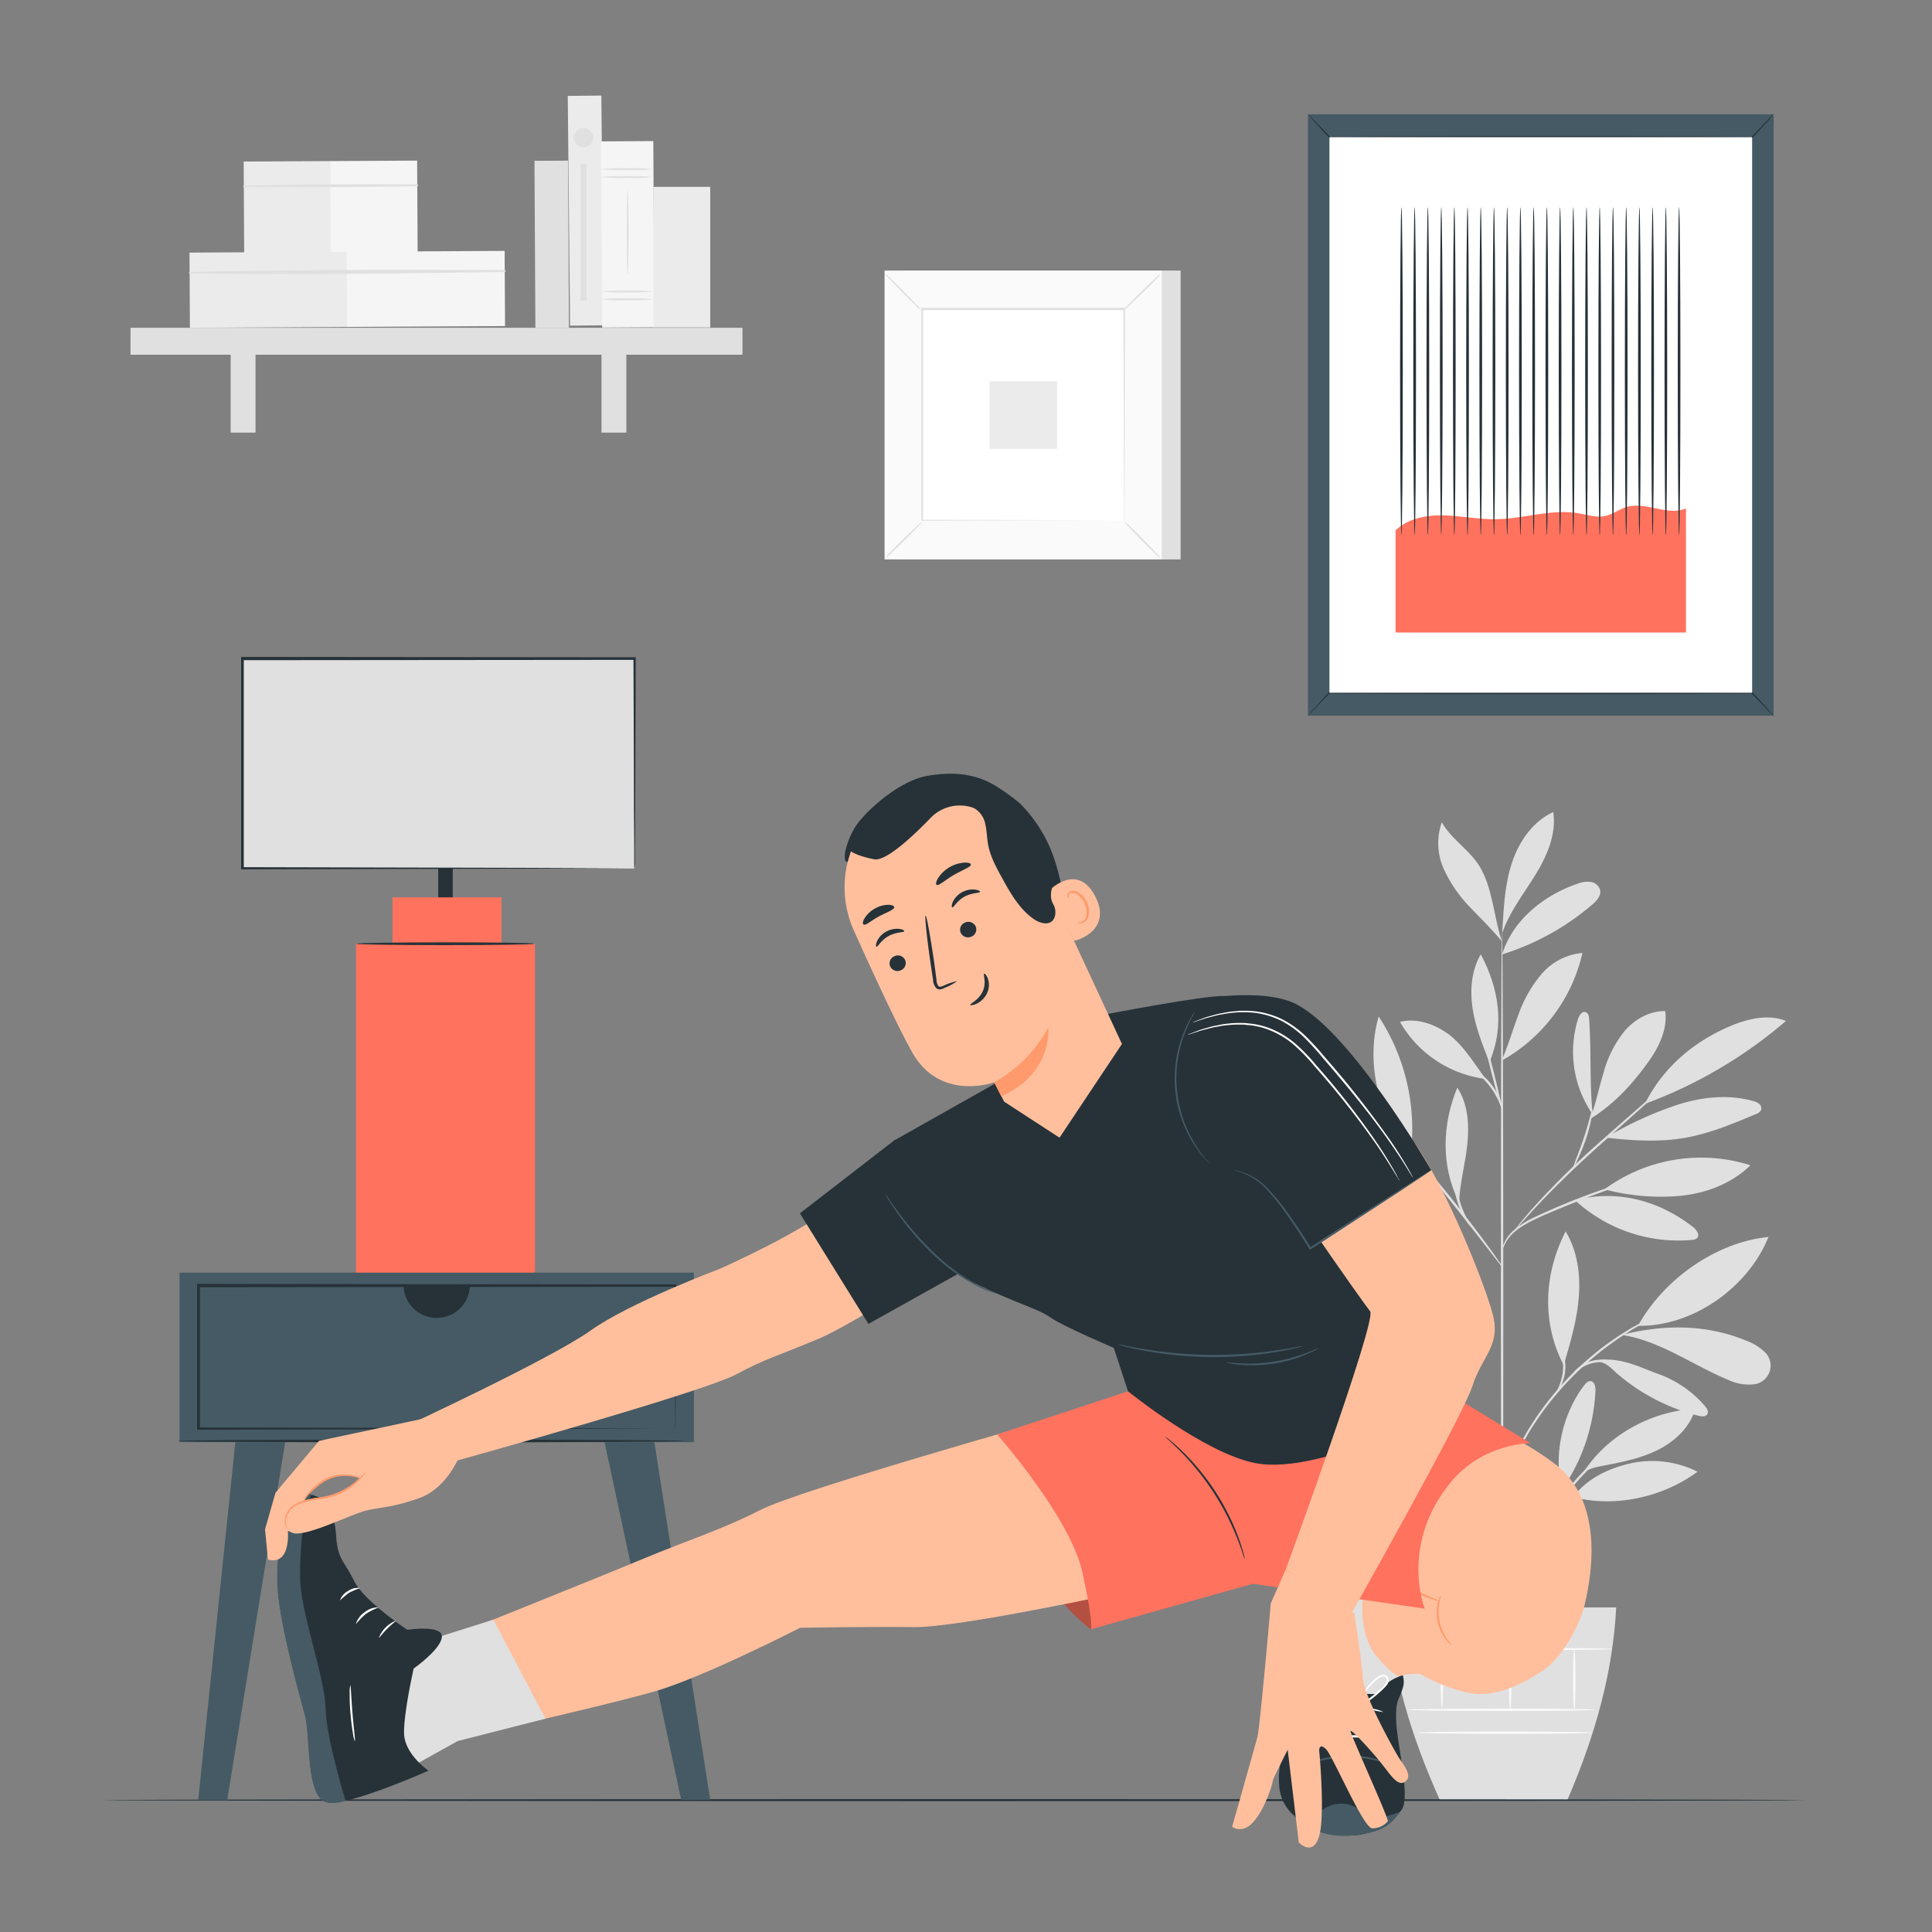 <?xml version="1.0" encoding="UTF-8"?> <svg xmlns="http://www.w3.org/2000/svg" viewBox="0 0 500 500"><rect x="0" y="0" width="500" height="500" fill="#808080" stroke="none"/> <g id="freepik--background-complete--inject-85"> <rect x="138.44" y="41.6" width="8.69" height="43.23" transform="translate(-0.34 0.77) rotate(-0.31)" style="fill:#e0e0e0"></rect> <rect x="63.13" y="41.75" width="22.5" height="23.87" transform="translate(-0.29 0.4) rotate(-0.31)" style="fill:#ebebeb"></rect> <rect x="85.52" y="41.63" width="22.5" height="23.87" transform="translate(-0.29 0.52) rotate(-0.31)" style="fill:#f5f5f5"></rect> <path d="M63.1,48.41c14.95.12,29.94,0,44.89-.21a.24.24,0,0,0,0-.48c-15-.08-29.94,0-44.89.28a.21.21,0,0,0,0,.41Z" style="fill:#e0e0e0"></path> <rect x="49.09" y="65.27" width="40.88" height="19.45" transform="translate(-0.4 0.37) rotate(-0.31)" style="fill:#ebebeb"></rect> <rect x="89.77" y="65.05" width="40.88" height="19.45" transform="translate(-0.4 0.59) rotate(-0.31)" style="fill:#f5f5f5"></rect> <path d="M49.06,70.79c27.16.31,54.41,0,81.56-.4a.24.24,0,0,0,0-.48c-27.16-.14-54.41-.13-81.56.47a.21.21,0,0,0,0,.41Z" style="fill:#e0e0e0"></path> <rect x="33.78" y="84.83" width="158.37" height="6.97" style="fill:#e0e0e0"></rect> <rect x="59.7" y="88.18" width="6.43" height="23.78" style="fill:#e0e0e0"></rect> <rect x="155.67" y="88.18" width="6.43" height="23.78" style="fill:#e0e0e0"></rect> <rect x="146.97" y="25.48" width="8.69" height="59.46" transform="matrix(1, -0.01, 0.01, 1, -0.29, 0.81)" style="fill:#ebebeb"></rect> <rect x="155.7" y="36.56" width="13.5" height="48.18" transform="translate(-0.32 0.87) rotate(-0.31)" style="fill:#f5f5f5"></rect> <path d="M169,45.81a48.11,48.11,0,0,1-6.75.24,48.11,48.11,0,0,1-6.75-.24,49.13,49.13,0,0,1,6.75-.23A49.13,49.13,0,0,1,169,45.81Z" style="fill:#e0e0e0"></path> <path d="M169,43.79a49.13,49.13,0,0,1-6.75.23,49.13,49.13,0,0,1-6.75-.23,48.11,48.11,0,0,1,6.75-.24A48.11,48.11,0,0,1,169,43.79Z" style="fill:#e0e0e0"></path> <path d="M169,77.46a48.11,48.11,0,0,1-6.75.24,48.11,48.11,0,0,1-6.75-.24,49.13,49.13,0,0,1,6.75-.23A49.13,49.13,0,0,1,169,77.46Z" style="fill:#e0e0e0"></path> <path d="M169,75.44a49.13,49.13,0,0,1-6.75.23,49.13,49.13,0,0,1-6.75-.23,48.11,48.11,0,0,1,6.75-.24A48.11,48.11,0,0,1,169,75.44Z" style="fill:#e0e0e0"></path> <path d="M162.45,71c-.13,0-.24-4.86-.24-10.85s.11-10.86.24-10.86.23,4.86.23,10.86S162.57,71,162.45,71Z" style="fill:#e0e0e0"></path> <rect x="169.12" y="48.36" width="14.69" height="36.37" style="fill:#ebebeb"></rect> <path d="M153.52,35.61a2.5,2.5,0,1,1-2.5-2.49A2.5,2.5,0,0,1,153.52,35.61Z" style="fill:#e0e0e0"></path> <rect x="150.25" y="42.48" width="1.54" height="35.37" style="fill:#e0e0e0"></rect> <rect x="233.82" y="70.02" width="71.72" height="74.76" style="fill:#e0e0e0"></rect> <rect x="228.96" y="70.02" width="71.72" height="74.76" style="fill:#fafafa"></rect> <path d="M300.7,144.8H228.94V70H300.7ZM229,144.75h71.67V70H229Z" style="fill:#e0e0e0"></path> <rect x="238.6" y="80.07" width="52.44" height="54.66" style="fill:#fff"></rect> <path d="M238.6,135.09a8.78,8.78,0,0,1-1.29,1.5c-.84.89-2,2.08-3.34,3.38s-2.53,2.46-3.42,3.28a9,9,0,0,1-1.52,1.27,8.24,8.24,0,0,1,1.29-1.5c.84-.89,2-2.09,3.34-3.39s2.54-2.46,3.43-3.28A8.12,8.12,0,0,1,238.6,135.09Z" style="fill:#e0e0e0"></path> <path d="M291,135a7.75,7.75,0,0,1,1.5,1.29c.88.84,2.08,2,3.38,3.33s2.46,2.53,3.28,3.43a8.26,8.26,0,0,1,1.26,1.51,8.69,8.69,0,0,1-1.5-1.28c-.88-.84-2.08-2-3.38-3.34s-2.47-2.54-3.29-3.44A8.06,8.06,0,0,1,291,135Z" style="fill:#e0e0e0"></path> <path d="M290.89,80.21a8.61,8.61,0,0,1,1.3-1.5c.83-.89,2-2.08,3.33-3.38s2.53-2.46,3.43-3.28a8.26,8.26,0,0,1,1.51-1.26,8.52,8.52,0,0,1-1.29,1.5c-.83.88-2,2.08-3.34,3.38S293.3,78.13,292.4,79A7.89,7.89,0,0,1,290.89,80.21Z" style="fill:#e0e0e0"></path> <path d="M238.46,80.35a8.86,8.86,0,0,1-1.51-1.3c-.88-.83-2.08-2-3.38-3.33s-2.45-2.53-3.28-3.43A8.83,8.83,0,0,1,229,70.78a7.88,7.88,0,0,1,1.5,1.28c.88.84,2.08,2,3.39,3.35s2.46,2.53,3.28,3.43A7.88,7.88,0,0,1,238.46,80.35Z" style="fill:#e0e0e0"></path> <path d="M290.89,134.73s0-.1,0-.27,0-.44,0-.76c0-.69,0-1.67,0-2.95,0-2.59,0-6.36-.06-11.14,0-9.58-.06-23.21-.1-39.54l.2.2-52.28,0h0l.23-.23c0,20.06,0,38.83,0,54.66l-.2-.2,37.86.1,10.64.05,2.81,0,.73,0H290l-2.78,0-10.59,0-38,.11h-.2v-.2c0-15.83,0-34.6,0-54.66v-.24h.24l52.28,0h.21v.21c-.05,16.38-.08,30.06-.11,39.67,0,4.76,0,8.51-.05,11.09,0,1.26,0,2.24,0,2.91,0,.32,0,.56,0,.74A.93.93,0,0,1,290.89,134.73Z" style="fill:#e0e0e0"></path> <rect x="256.07" y="98.65" width="17.5" height="17.5" style="fill:#ebebeb"></rect> <path d="M350.22,348.65a41.74,41.74,0,0,0-17.89-6.16c-2.93-.3-6.12-.22-8.47,1.55a1.75,1.75,0,0,0-.87,1.55,1.87,1.87,0,0,0,.83,1.06c7.28,5.55,18.29,6.25,26.4,2" style="fill:#e0e0e0"></path> <path d="M349.76,348.14A87.39,87.39,0,0,1,338.2,338a29.14,29.14,0,0,1-7.24-13.4c-.31-1.53-.41-3.27.57-4.48,9.21,7.19,16.45,16.5,18.23,28.05" style="fill:#e0e0e0"></path> <path d="M350.12,348.58a41.85,41.85,0,0,1,.22-15.18c1.16-4.95,3.85-9.69,8.08-12.52,1.59,3.72.91,8-.21,11.9a57.78,57.78,0,0,1-8,16.87" style="fill:#e0e0e0"></path> <path d="M359.16,364.76c-5.49.67-10.26,3.56-14.35,7.26a27.08,27.08,0,0,0-8.21,14.09c5.37-.33,9.94-4.12,13.25-8.37s5.6-8.92,9.23-12.9" style="fill:#e0e0e0"></path> <path d="M361.12,367.35a35.39,35.39,0,0,1,4.08-33.48c3.13,11.11,2,23.66-4.08,33.48" style="fill:#e0e0e0"></path> <path d="M373.05,381.56a25.59,25.59,0,0,0-24.47,14.08c-.3.61-.57,1.38-.17,1.92A1.84,1.84,0,0,0,350,398c4.82-.31,9.09-3.21,12.62-6.52s6.6-7.12,10.5-10" style="fill:#e0e0e0"></path> <path d="M372.67,380.78a45.47,45.47,0,0,1-.45-25.46c.89-3.27,2.4-6.72,5.43-8.26a1.08,1.08,0,0,1,.83-.15,1.1,1.1,0,0,1,.53.61,15.46,15.46,0,0,1,1.28,7.31,45.24,45.24,0,0,1-1.15,7.39c-.95,4.52-1.46,9.38-3.94,13.27a27.43,27.43,0,0,0-1.58,2.92c-.46,1-.47,1.34-.9,2.13" style="fill:#e0e0e0"></path> <path d="M404.26,385.49c-2.34-8.9.14-19.69,5.75-27,.41-.54,1-1.12,1.64-1.05,1,.09,1.3,1.47,1.25,2.51a48.84,48.84,0,0,1-8.64,25.53" style="fill:#e0e0e0"></path> <path d="M407.11,387.44c10.81,2.81,23.22.07,32.21-6.56a26.1,26.1,0,0,0-17.44-2.14c-5.82,1.34-11.15,3.95-14.77,8.7" style="fill:#e0e0e0"></path> <path d="M409.51,381.51c6.05-9.88,17.67-16.32,29.24-16.91-1.34,4.71-5.2,8.37-9.57,10.58s-9.23,3.17-14,4.1c-1.87.36-4.43.76-5.64,2.23" style="fill:#e0e0e0"></path> <path d="M404.86,352.75c1.64-5.62,3.29-11.29,3.74-17.13s-.38-11.93-3.41-16.94c-5.66,10.95-6.23,23.75-.5,34.65" style="fill:#e0e0e0"></path> <path d="M423.91,343.12c6.61-12,20.11-21.63,33.77-23-5.27,13.12-19.64,23.26-33.77,23" style="fill:#e0e0e0"></path> <path d="M419.75,345.48c9.86,1.5,18.27,7.8,27.49,11.62a12.27,12.27,0,0,0,6.22,1.19,4.86,4.86,0,0,0,3-8.61A13.3,13.3,0,0,0,452,347c-10-4.19-20.82-4.29-31.4-1.75" style="fill:#e0e0e0"></path> <path d="M414,352.4c2.23.64,3,1.79,4.76,3.3a51.42,51.42,0,0,0,20.85,10.71c.8.2,1.84.28,2.24-.44s-.09-1.39-.54-2a28.74,28.74,0,0,0-12.59-8.55c-4.81-1.79-9-4-14.72-3.49" style="fill:#e0e0e0"></path> <path d="M407.59,310.6a39.48,39.48,0,0,0,30.25,10.29,2.13,2.13,0,0,0,1.38-.49c.76-.83-.15-2.11-1-2.8-8.89-6.94-19.67-9.81-30.59-7" style="fill:#e0e0e0"></path> <path d="M415.23,307.8A42.18,42.18,0,0,1,453,301.57c-4.75,4.69-11.35,7.21-18,7.9a56.81,56.81,0,0,1-19.76-1.67" style="fill:#e0e0e0"></path> <path d="M412.19,288.59c-.87-8.87-.3-15.88-.92-24.8,0-.71-.2-1.57-.87-1.83-.93-.36-1.7.78-2,1.73a28.44,28.44,0,0,0,3.78,24.71" style="fill:#e0e0e0"></path> <path d="M411.56,289.57c6-3.72,10.53-8.58,14.7-14.29,2.91-4,5.36-8.73,4.7-13.61-4.08-.08-8,2.17-10.61,5.27a29.43,29.43,0,0,0-5.41,10.88c-1.18,3.9-2,7.92-3.38,11.75" style="fill:#e0e0e0"></path> <path d="M426,285.56a118.6,118.6,0,0,0,36.2-21.34c-4.33-1.74-9.28-.7-13.6,1-9.87,4-17.94,10.71-22.78,20.19" style="fill:#e0e0e0"></path> <path d="M415.62,294.43c6.68.73,13.47,1.21,20.09.1s12.68-3.67,18.77-6.23a2.24,2.24,0,0,0,1.27-1,1.47,1.47,0,0,0-.46-1.61,3.81,3.81,0,0,0-1.6-.75c-6.62-1.85-13.76-1-20.27,1.21a94.56,94.56,0,0,0-17.8,8.25" style="fill:#e0e0e0"></path> <path d="M377.47,310.9c-4.56-9.2-4.26-19.94-.32-29.42,2.77,4.22,3.11,9.6,2.6,14.63s-2,10.2-2.14,15.25" style="fill:#e0e0e0"></path> <path d="M359.26,301.72a41,41,0,0,0-30.49,13c5.68.89,11.53-.58,16.7-3.1s9.75-6.06,14.3-9.58" style="fill:#e0e0e0"></path> <path d="M347,297.62c-5.57-.45-10.93-1.14-16.28.5s-10.22,5.37-12.41,10.52a29.4,29.4,0,0,0,15.26-2.88A87.18,87.18,0,0,0,347,297.62" style="fill:#e0e0e0"></path> <path d="M365.14,297.81c-5-3.28-10.15-6.62-16-8s-12.59-.36-16.65,4c4.72,2.77,10.44,3.1,15.92,3.09s12.18-.07,17.34,1.76" style="fill:#e0e0e0"></path> <path d="M365.17,298.07c-8.56-8.4-11.8-23.51-8.36-35a53.27,53.27,0,0,1,8.36,35" style="fill:#e0e0e0"></path> <path d="M388.72,274.25c1.61-3.75,2.75-7.69,4.2-11.51a33.23,33.23,0,0,1,6-10.62,15.84,15.84,0,0,1,10.61-5.5,42.73,42.73,0,0,1-20.58,27.69" style="fill:#e0e0e0"></path> <path d="M384.46,279.22c-2.67-3.68-5.76-8.68-9.39-11.42s-8.34-4.41-12.76-3.35a29.77,29.77,0,0,0,22.15,14.77" style="fill:#e0e0e0"></path> <path d="M385.31,274.56c-1.75-4.45-3.52-8.95-4.22-13.68s-.28-9.78,2.14-13.91c4.7,8.88,6.21,18.42,2.32,27.69" style="fill:#e0e0e0"></path> <path d="M388.76,247c2.66-8.81,10.73-15.29,19.44-18.27a7.25,7.25,0,0,1,3.4-.51,3,3,0,0,1,2.51,2.1c.32,1.49-.92,2.84-2.08,3.83A66.13,66.13,0,0,1,388.76,247" style="fill:#e0e0e0"></path> <path d="M388.86,239.77c.34-5.68.69-11.44,2.54-16.82s5.4-10.43,10.58-12.79c.88,5.74-1.65,11.44-4.7,16.38s-6.73,9.59-8.56,15.1" style="fill:#e0e0e0"></path> <path d="M388.72,243.68c-2.2-6.42-2.43-14.58-6.27-20.17-2.69-3.91-7-6.57-9.31-10.71a16.32,16.32,0,0,0,.54,12.16,35.32,35.32,0,0,0,7.11,10.18c2.85,3,5.28,5.32,7.93,8.54" style="fill:#e0e0e0"></path> <path d="M388.76,432.71c-.17,0-.32-42.82-.33-95.63s.12-95.64.29-95.64.32,42.81.33,95.64S388.93,432.71,388.76,432.71Z" style="fill:#e0e0e0"></path> <path d="M426.18,304.44a9.52,9.52,0,0,1-1.61.6l-4.43,1.5c-3.74,1.27-8.87,3.11-14.44,5.4S395,316.22,392,318.79a10,10,0,0,0-2.74,3.64c-.43,1-.5,1.62-.56,1.61a1.12,1.12,0,0,1,0-.45,6.92,6.92,0,0,1,.31-1.25,9.72,9.72,0,0,1,2.68-3.88,24.21,24.21,0,0,1,5.94-3.68c2.37-1.11,5-2.27,7.8-3.42,5.59-2.29,10.76-4.07,14.54-5.24,1.88-.59,3.42-1,4.49-1.31A9,9,0,0,1,426.18,304.44Z" style="fill:#e0e0e0"></path> <path d="M438.45,274.31a3.24,3.24,0,0,1-.45.48l-1.38,1.29-5.13,4.66L414.42,296c-6.67,5.93-12.42,11.6-16.42,15.86-2,2.14-3.57,3.9-4.64,5.13l-1.24,1.42a2.69,2.69,0,0,1-.47.47,3.26,3.26,0,0,1,.37-.55c.26-.34.64-.86,1.15-1.49,1-1.28,2.55-3.1,4.51-5.27a216.31,216.31,0,0,1,16.33-16c6.68-5.91,12.77-11.23,17.19-15.06l5.26-4.52,1.45-1.2A2.9,2.9,0,0,1,438.45,274.31Z" style="fill:#e0e0e0"></path> <path d="M407.22,302c-.17-.08,1.22-3.29,2.61-7.36s2.06-7.5,2.24-7.47-.24,3.55-1.65,7.67a49.42,49.42,0,0,1-2.08,5.14A7.65,7.65,0,0,1,407.22,302Z" style="fill:#e0e0e0"></path> <path d="M388.8,327.9a8.93,8.93,0,0,1-1-1.2l-2.63-3.37c-2.21-2.86-5.26-6.8-8.69-11.12s-6.57-8.18-8.85-11l-2.69-3.33a7.66,7.66,0,0,1-.93-1.27,6.94,6.94,0,0,1,1.11,1.11c.69.75,1.66,1.84,2.84,3.21,2.37,2.73,5.58,6.56,9,10.88s6.43,8.31,8.55,11.24c1.06,1.46,1.91,2.65,2.48,3.49A7,7,0,0,1,388.8,327.9Z" style="fill:#e0e0e0"></path> <path d="M380.6,317.36c-.1.11-2.29-2.49-3.44-6.43a18.4,18.4,0,0,1-.78-6.49l.27,0c-.12.5-.21.76-.26.75s-.05-.28,0-.79l.27,0a29.8,29.8,0,0,0,1.1,6.31C378.86,314.57,380.76,317.26,380.6,317.36Z" style="fill:#e0e0e0"></path> <path d="M370,304a10.92,10.92,0,0,0-2.4-1.4,16.14,16.14,0,0,0-6.66-.53,41.16,41.16,0,0,0-6.71,1.09,19.33,19.33,0,0,1-2.76.66,9.69,9.69,0,0,1,2.64-1.08,30.33,30.33,0,0,1,6.78-1.28,14.54,14.54,0,0,1,6.88.74A4.15,4.15,0,0,1,370,304Z" style="fill:#e0e0e0"></path> <path d="M367.49,300.81c0,.09-1.39-.56-3.67-1.34a38.38,38.38,0,0,0-9.18-1.89,37.91,37.91,0,0,0-9.35.48c-2.37.42-3.81.87-3.84.76a3.66,3.66,0,0,1,1-.41,22,22,0,0,1,2.77-.78A32.58,32.58,0,0,1,364,299.06a23.74,23.74,0,0,1,2.62,1.19A3.25,3.25,0,0,1,367.49,300.81Z" style="fill:#e0e0e0"></path> <path d="M388.72,287.15c-.17.05-1.37-4.13-2.68-9.31s-2.25-9.43-2.08-9.47,1.36,4.13,2.68,9.32S388.88,287.11,388.72,287.15Z" style="fill:#e0e0e0"></path> <path d="M388.89,287.15c-.18.06-1-2.72-3-5.57a24.7,24.7,0,0,0-4.38-4.52,4.09,4.09,0,0,1,1.69.87,13.77,13.77,0,0,1,3.19,3.29C388.52,284.19,389,287.14,388.89,287.15Z" style="fill:#e0e0e0"></path> <path d="M388.76,409.88c-.06,0-.19-1-.67-2.85a41,41,0,0,0-2.86-7.41c-3-6.05-8.35-13.71-15.19-21.39-3.39-3.87-6.67-7.53-9.47-11a79.1,79.1,0,0,1-6.77-9.77,47.21,47.21,0,0,1-3.42-7.25c-.31-.89-.54-1.59-.67-2.07a3.6,3.6,0,0,1-.17-.74s.36,1,1.07,2.73a52.38,52.38,0,0,0,3.57,7.11,81.77,81.77,0,0,0,6.84,9.63c2.8,3.46,6.09,7.09,9.49,11,6.86,7.7,12.23,15.46,15.11,21.61a36.81,36.81,0,0,1,2.7,7.54,21.3,21.3,0,0,1,.38,2.15A3.63,3.63,0,0,1,388.76,409.88Z" style="fill:#e0e0e0"></path> <path d="M422.58,371.69a17.23,17.23,0,0,1-1.78,1,38.41,38.41,0,0,0-4.59,3,51.5,51.5,0,0,0-6,5.51c-2.12,2.23-4.3,4.83-6.53,7.62-4.45,5.59-8.62,10.53-11.11,14.48-1.27,2-2.19,3.61-2.79,4.76a14.19,14.19,0,0,1-1,1.79,1.7,1.7,0,0,1,.17-.5c.13-.32.31-.8.59-1.39a45.39,45.39,0,0,1,2.64-4.9c2.42-4,6.55-9,11-14.63,2.23-2.79,4.44-5.39,6.6-7.63a48.62,48.62,0,0,1,6.18-5.46,32.6,32.6,0,0,1,4.75-2.9c.59-.3,1.07-.48,1.38-.61A1.7,1.7,0,0,1,422.58,371.69Z" style="fill:#e0e0e0"></path> <path d="M423.24,384.08a26.49,26.49,0,0,1-3.75.54,49.06,49.06,0,0,0-8.88,1.75,27,27,0,0,0-8,4.17c-1.83,1.42-2.69,2.59-2.78,2.53s.15-.35.56-.87a14,14,0,0,1,1.95-2,24,24,0,0,1,8-4.43,39.54,39.54,0,0,1,9-1.59A20.74,20.74,0,0,1,423.24,384.08Z" style="fill:#e0e0e0"></path> <path d="M401,391.7c-.19-.11,1.5-2.69,2.81-6.15s1.51-6.57,1.73-6.54a5.86,5.86,0,0,1-.06,2,21.77,21.77,0,0,1-1.09,4.74,23.53,23.53,0,0,1-2.17,4.34C401.51,391.14,401,391.75,401,391.7Z" style="fill:#e0e0e0"></path> <path d="M433.53,338.42a3.12,3.12,0,0,1-.6.32l-1.76.8c-.77.33-1.71.75-2.76,1.31s-2.3,1.11-3.58,1.88l-2.05,1.16c-.71.41-1.41.89-2.15,1.36-1.51.91-3,2-4.63,3.19a79.28,79.28,0,0,0-17.82,18.43c-1.09,1.65-2.16,3.2-3,4.74-.45.76-.9,1.47-1.29,2.2l-1.09,2.08c-.73,1.31-1.25,2.56-1.76,3.64s-.9,2-1.21,2.8-.54,1.32-.74,1.79a2.58,2.58,0,0,1-.29.61,2.6,2.6,0,0,1,.18-.65q.24-.72.63-1.83a28.81,28.81,0,0,1,1.12-2.86c.48-1.09,1-2.37,1.68-3.7l1.06-2.11c.38-.73.83-1.46,1.26-2.23.85-1.56,1.92-3.13,3-4.8a84,84,0,0,1,8.19-10.05,83.11,83.11,0,0,1,9.76-8.52c1.63-1.15,3.16-2.26,4.69-3.17.76-.46,1.47-.93,2.19-1.33l2.08-1.14c1.3-.75,2.56-1.29,3.64-1.8s2-.92,2.81-1.22l1.81-.69A2.63,2.63,0,0,1,433.53,338.42Z" style="fill:#e0e0e0"></path> <path d="M406.77,356.35a4.26,4.26,0,0,1,1.47-2.19,9.23,9.23,0,0,1,5.93-2.27,16.06,16.06,0,0,1,6.23,1.22,8.78,8.78,0,0,1,2.36,1.14,14.09,14.09,0,0,1-2.5-.73,18.6,18.6,0,0,0-6.07-1,9.65,9.65,0,0,0-5.67,2A16.74,16.74,0,0,0,406.77,356.35Z" style="fill:#e0e0e0"></path> <path d="M402.77,360.48c-.17-.09,1.33-2.31,1.68-5.48s-.57-5.66-.38-5.72a3.67,3.67,0,0,1,.7,1.6,11.41,11.41,0,0,1-1,8.21A3.82,3.82,0,0,1,402.77,360.48Z" style="fill:#e0e0e0"></path> <path d="M359.19,416c.92,16.37,5.85,33,13.44,49.84h33c7.23-16.66,11.82-33.28,12.64-49.84Z" style="fill:#e0e0e0"></path> <path d="M412.9,442.49c0,.18-10.86.31-24.25.31s-24.25-.13-24.25-.31,10.85-.31,24.25-.31S412.9,442.32,412.9,442.49Z" style="fill:#fafafa"></path> <path d="M412.17,448.42c0,.17-10.18.31-22.74.31s-22.74-.14-22.74-.31,10.18-.31,22.74-.31S412.17,448.25,412.17,448.42Z" style="fill:#fafafa"></path> <path d="M373.16,426.76c.17,0,.31,3.4.31,7.6s-.14,7.59-.31,7.59-.31-3.4-.31-7.59S373,426.76,373.16,426.76Z" style="fill:#fafafa"></path> <path d="M390.83,426.76c.17,0,.31,3.52.31,7.87s-.14,7.86-.31,7.86-.31-3.52-.31-7.86S390.66,426.76,390.83,426.76Z" style="fill:#fafafa"></path> <path d="M407.42,426.63c.17,0,.31,3.59.31,8s-.14,8-.31,8-.31-3.59-.31-8S407.25,426.63,407.42,426.63Z" style="fill:#fafafa"></path> <path d="M417.2,426.76c0,.17-12.73.31-28.44.31s-28.45-.14-28.45-.31,12.73-.31,28.45-.31S417.2,426.59,417.2,426.76Z" style="fill:#fafafa"></path> </g> <g id="freepik--Floor--inject-85"> <path d="M26.56,465.87c0-.15,98.66-.26,220.34-.26s220.37.11,220.37.26-98.64.26-220.37.26S26.56,466,26.56,465.87Z" style="fill:#263238"></path> </g> <g id="freepik--Table--inject-85"> <rect x="113.41" y="198.54" width="3.76" height="36.13" style="fill:#263238"></rect> <rect x="92.14" y="244.24" width="46.3" height="85.75" style="fill:#FF725E"></rect> <rect x="101.58" y="232.24" width="28.19" height="12" style="fill:#FF725E"></rect> <rect x="62.66" y="170.51" width="101.49" height="54.27" style="fill:#e0e0e0"></rect> <path d="M164.15,224.77s0-.34,0-1,0-1.61,0-2.84c0-2.51,0-6.17-.07-10.86,0-9.39-.08-22.92-.14-39.57l.27.27-101.48.09h0l.36-.36c0,19.16,0,37.52,0,54.26l-.34-.34,72.9.17,21,.09,5.62,0,1.45,0,.51,0a2.23,2.23,0,0,1-.47,0l-1.42,0-5.54.05-20.94.09-73.12.16h-.34v-.34c0-16.74,0-35.1,0-54.26v-.37h.37l101.48.09h.28v.28c-.06,16.72-.11,30.3-.14,39.74,0,4.66-.05,8.3-.07,10.8q0,1.8,0,2.79C164.17,224.47,164.15,224.77,164.15,224.77Z" style="fill:#263238"></path> <path d="M138.23,244.24c0,.2-10.28.36-22.94.36s-23-.16-23-.36,10.27-.36,23-.36S138.23,244,138.23,244.24Z" style="fill:#263238"></path> <rect x="46.47" y="329.36" width="133.11" height="43.86" style="fill:#455a64"></rect> <path d="M174.74,369.8s0-.23,0-.65,0-1.08,0-1.89c0-1.68,0-4.13-.05-7.28,0-6.35-.08-15.58-.13-27.2l.23.23-123.42.13h0l.36-.36c0,12.8,0,25.25,0,37l-.35-.35,88.16.16,25.87.1,7,.05,1.81,0,.63,0s-.19,0-.58,0l-1.77,0-6.89,0-25.78.1-88.41.17H51v-.36c0-11.77,0-24.22,0-37v-.37h.37l123.42.14H175v.23c-.05,11.68-.1,21-.13,27.33,0,3.14,0,5.56-.05,7.23,0,.8,0,1.41,0,1.85S174.74,369.8,174.74,369.8Z" style="fill:#263238"></path> <polygon points="51.3 465.82 60.91 373.22 73.81 373.22 58.8 465.87 51.3 465.82" style="fill:#455a64"></polygon> <polygon points="183.8 465.8 169.35 373.22 156.46 373.22 176.3 465.84 183.8 465.8" style="fill:#455a64"></polygon> <path d="M104.44,332.78a8.59,8.59,0,0,0,17.17,0Z" style="fill:#263238"></path> <path d="M177.08,372.92c0,.2-29.35.36-65.55.36S46,373.12,46,372.92s29.35-.36,65.56-.36S177.08,372.72,177.08,372.92Z" style="fill:#263238"></path> </g> <g id="freepik--Picture--inject-85"> <rect x="338.5" y="29.58" width="120.51" height="155.64" style="fill:#455a64"></rect> <path d="M459,29.58a2.33,2.33,0,0,1-.33.41l-1,1.17-4.07,4.46-.05.05h-.07c-10.48.11-31.06.18-54.69.18s-44.23-.07-54.7-.18H344l-.05-.05-4.07-4.46-1-1.17a2.33,2.33,0,0,1-.33-.41,2.69,2.69,0,0,1,.39.35c.29.28.65.65,1.1,1.11l4.19,4.35-.12,0c10.47-.11,31.06-.18,54.7-.18s44.21.07,54.69.18l-.13,0L457.51,31l1.1-1.11C458.86,29.69,459,29.57,459,29.58Z" style="fill:#263238"></path> <path d="M338.5,185.22a2.56,2.56,0,0,1,.33-.42l1-1.17,4.07-4.46.05,0h.08c10.47-.11,31.06-.18,54.69-.18s44.22.07,54.7.18h.07l.05,0,4.07,4.46,1,1.17a2.56,2.56,0,0,1,.33.42s-.15-.11-.4-.36l-1.1-1.11-4.19-4.35.13.06c-10.48.1-31.06.18-54.7.18s-44.22-.08-54.69-.18l.12-.06q-2.69,2.81-4.19,4.35c-.45.46-.81.83-1.1,1.11A2.51,2.51,0,0,1,338.5,185.22Z" style="fill:#263238"></path> <rect x="344.06" y="35.5" width="109.39" height="143.78" style="fill:#fff"></rect> <path d="M361.17,137.24c3.26-3.1,8.06-4,12.55-3.87s8.95,1.07,13.44,1c7.19-.09,14.35-2.75,21.43-1.52,2.26.39,4.56,1.18,6.8.7,2-.42,3.62-1.76,5.55-2.34,5-1.48,10.6,2.42,15.39.38v32.1H361.17Z" style="fill:#FF725E"></path> <path d="M362.69,138.53c-.2,0-.35-19-.35-42.46s.15-42.46.35-42.46.35,19,.35,42.46S362.88,138.53,362.69,138.53Z" style="fill:#263238"></path> <path d="M366.11,138.53c-.19,0-.35-19-.35-42.46s.16-42.46.35-42.46.35,19,.35,42.46S366.3,138.53,366.11,138.53Z" style="fill:#263238"></path> <path d="M369.53,138.53c-.19,0-.35-19-.35-42.46s.16-42.46.35-42.46.35,19,.35,42.46S369.72,138.53,369.53,138.53Z" style="fill:#263238"></path> <path d="M373,138.53c-.19,0-.35-19-.35-42.46s.16-42.46.35-42.46.35,19,.35,42.46S373.15,138.53,373,138.53Z" style="fill:#263238"></path> <path d="M376.38,138.53c-.2,0-.35-19-.35-42.46s.15-42.46.35-42.46.34,19,.34,42.46S376.57,138.53,376.38,138.53Z" style="fill:#263238"></path> <path d="M379.8,138.53c-.2,0-.35-19-.35-42.46s.15-42.46.35-42.46.35,19,.35,42.46S380,138.53,379.8,138.53Z" style="fill:#263238"></path> <path d="M383.22,138.53c-.19,0-.35-19-.35-42.46s.16-42.46.35-42.46.35,19,.35,42.46S383.41,138.53,383.22,138.53Z" style="fill:#263238"></path> <path d="M386.64,138.53c-.19,0-.35-19-.35-42.46s.16-42.46.35-42.46.35,19,.35,42.46S386.83,138.53,386.64,138.53Z" style="fill:#263238"></path> <path d="M390.06,138.53c-.19,0-.35-19-.35-42.46s.16-42.46.35-42.46.35,19,.35,42.46S390.26,138.53,390.06,138.53Z" style="fill:#263238"></path> <path d="M393.48,138.53c-.19,0-.35-19-.35-42.46s.16-42.46.35-42.46.35,19,.35,42.46S393.68,138.53,393.48,138.53Z" style="fill:#263238"></path> <path d="M396.91,138.53c-.2,0-.35-19-.35-42.46s.15-42.46.35-42.46.35,19,.35,42.46S397.1,138.53,396.91,138.53Z" style="fill:#263238"></path> <path d="M400.33,138.53c-.2,0-.35-19-.35-42.46s.15-42.46.35-42.46.35,19,.35,42.46S400.52,138.53,400.33,138.53Z" style="fill:#263238"></path> <path d="M403.75,138.53c-.19,0-.35-19-.35-42.46s.16-42.46.35-42.46.35,19,.35,42.46S403.94,138.53,403.75,138.53Z" style="fill:#263238"></path> <path d="M407.17,138.53c-.19,0-.35-19-.35-42.46s.16-42.46.35-42.46.35,19,.35,42.46S407.36,138.53,407.17,138.53Z" style="fill:#263238"></path> <path d="M410.59,138.53c-.19,0-.35-19-.35-42.46s.16-42.46.35-42.46.35,19,.35,42.46S410.79,138.53,410.59,138.53Z" style="fill:#263238"></path> <path d="M414,138.53c-.19,0-.34-19-.34-42.46s.15-42.46.34-42.46.35,19,.35,42.46S414.21,138.53,414,138.53Z" style="fill:#263238"></path> <path d="M417.44,138.53c-.2,0-.35-19-.35-42.46s.15-42.46.35-42.46.35,19,.35,42.46S417.63,138.53,417.44,138.53Z" style="fill:#263238"></path> <path d="M420.86,138.53c-.19,0-.35-19-.35-42.46s.16-42.46.35-42.46.35,19,.35,42.46S421.05,138.53,420.86,138.53Z" style="fill:#263238"></path> <path d="M424.28,138.53c-.19,0-.35-19-.35-42.46s.16-42.46.35-42.46.35,19,.35,42.46S424.47,138.53,424.28,138.53Z" style="fill:#263238"></path> <path d="M427.7,138.53c-.19,0-.35-19-.35-42.46s.16-42.46.35-42.46.35,19,.35,42.46S427.89,138.53,427.7,138.53Z" style="fill:#263238"></path> <path d="M431.12,138.53c-.19,0-.34-19-.34-42.46s.15-42.46.34-42.46.35,19,.35,42.46S431.32,138.53,431.12,138.53Z" style="fill:#263238"></path> <path d="M434.55,138.53c-.2,0-.35-19-.35-42.46s.15-42.46.35-42.46.34,19,.34,42.46S434.74,138.53,434.55,138.53Z" style="fill:#263238"></path> </g> <g id="freepik--Character--inject-85"> <path d="M239.18,298.1s-14.09,5.58-22.33,13-30.56,17.27-30.56,17.27-23.39,8.77-33.49,16-48.37,25-48.37,25l14,8.58s64-17.76,72.38-22.4c6.66-3.68,10.92-4.81,21-9.06s36.65-22,36.65-22l10.9-5.31Z" style="fill:#ffbf9d"></path> <path d="M360.83,430.14s3.35,2.95,2.24,6.61-1.93,2.94-1.73,8.73,3.74,19.64,1.42,22.86c-3.73,5.2-10.27,7.58-17.24,6.39-5-.86-13.74-4.15-14.45-12.38s3.14-11.89,3.65-18.69-1.58-9.82.25-16.22c1.35-4.73,6-8.31,8.33-9.86a2.13,2.13,0,0,1,2.54.13Z" style="fill:#263238"></path> <path d="M378,367.61s9.92.5,24.08,11,9.19,31.67,7.93,37.12c-.76,3.33-5,13-11.21,16.95s-12.79,6.94-19.59,5.24a46.59,46.59,0,0,1-11.7-4.68c-4.56-.3-8.26,1.15-10.93,4.67l-1.62-.06a11.6,11.6,0,0,1-11.14-12.27l.38-6.34c6.39-6.28,4.24-4.89,14.57-10.76l-7.12-3.79Z" style="fill:#ffbf9d"></path> <path d="M352.63,413.81s-1,9.43,3.7,14.95,6,5,6,5a14.11,14.11,0,0,0-5.77,4.13c-2,2.72-.48.5-.48.5s-9.08.53-11.48-4.18-.42-15-.42-15S348.41,415.08,352.63,413.81Z" style="fill:#e0e0e0"></path> <path d="M358,470.22a6.42,6.42,0,0,1-4-.4,25.51,25.51,0,0,1-2.6-1.79,8.07,8.07,0,0,0-9.09.33c-1.14.87-2.12,2.1-3.53,2.39-1.79.38-3.56-.7-5-1.89h0a18.41,18.41,0,0,0,9.09,5.65c3.53.95,6.88.65,10.48,0a14.75,14.75,0,0,0,5.23-1.78,12.78,12.78,0,0,0,3.73-3.85A23.68,23.68,0,0,1,358,470.22Z" style="fill:#455a64"></path> <path d="M359.84,456.61c0,.09-1.26-.38-3.3-.88a31.55,31.55,0,0,0-16.18.35c-2,.58-3.22,1.1-3.25,1a3.13,3.13,0,0,1,.8-.45,21.21,21.21,0,0,1,2.34-.92,28,28,0,0,1,16.39-.35,18.76,18.76,0,0,1,2.37.82A3.23,3.23,0,0,1,359.84,456.61Z" style="fill:#455a64"></path> <path d="M356.33,449.45a52.77,52.77,0,0,1-7.34.15,52.5,52.5,0,0,1-7.33-.37,52.77,52.77,0,0,1,7.34-.15A50.73,50.73,0,0,1,356.33,449.45Z" style="fill:#fff"></path> <path d="M355.82,445.81c0,.16-2.84-.24-6.34-.13s-6.28.66-6.32.5a18.87,18.87,0,0,1,6.31-1A18.49,18.49,0,0,1,355.82,445.81Z" style="fill:#fff"></path> <path d="M357.94,443.05c0,.16-3.35-.78-7.55-1.05s-7.6.18-7.62,0a7.59,7.59,0,0,1,2.22-.43,31,31,0,0,1,5.44-.11,30.71,30.71,0,0,1,5.38.85A8.11,8.11,0,0,1,357.94,443.05Z" style="fill:#fff"></path> <path d="M351.82,441.11a1.35,1.35,0,0,1,.07-.43,9.87,9.87,0,0,1,.39-1.2,12.55,12.55,0,0,1,2.45-3.9c.33-.35.7-.72,1.1-1.07a5.08,5.08,0,0,1,1.44-.92,2,2,0,0,1,1-.14,1.31,1.31,0,0,1,.89.58,1.88,1.88,0,0,1-.21,2,11.27,11.27,0,0,1-1.38,1.46c-.5.46-1,.92-1.55,1.37a33.88,33.88,0,0,1-3.5,2.55l-.85.53-.15.09-.15-.11-6.19-5a3.51,3.51,0,0,1-1.2-1.46,1.16,1.16,0,0,1,.11-1,1.19,1.19,0,0,1,.84-.5,2.07,2.07,0,0,1,1.58.57,13,13,0,0,1,1.06,1,12.19,12.19,0,0,1,2.33,3.69,10.1,10.1,0,0,1,.37,1.13c.07.26.09.4.07.4s-.19-.53-.62-1.45a12.9,12.9,0,0,0-2.41-3.52,12.22,12.22,0,0,0-1.05-1,1.68,1.68,0,0,0-1.27-.46.68.68,0,0,0-.58.94,3,3,0,0,0,1.06,1.24l6.23,5-.3,0,.84-.52a31.32,31.32,0,0,0,6.32-5.21,1.42,1.42,0,0,0,.21-1.5,1,1,0,0,0-1.31-.28,4.67,4.67,0,0,0-1.32.83c-.4.33-.76.68-1.1,1a13.56,13.56,0,0,0-2.52,3.72C352,440.54,351.87,441.12,351.82,441.11Z" style="fill:#fff"></path> <path d="M372.41,414.35a8.26,8.26,0,0,1-2.12-.6,26.77,26.77,0,0,1-4.85-2.22,12,12,0,0,1-2.41-1.74A22,22,0,0,1,361.4,408a7.75,7.75,0,0,1-1.28-1.81,13,13,0,0,1,1.56,1.56c.46.49,1,1.07,1.67,1.67a12.78,12.78,0,0,0,2.35,1.64,39.51,39.51,0,0,0,4.72,2.33A9.76,9.76,0,0,1,372.41,414.35Z" style="fill:#ff9a6c"></path> <path d="M375.62,425.65a4.89,4.89,0,0,1-1.49-1.43,11.22,11.22,0,0,1-2-9.48,4.71,4.71,0,0,1,.79-1.9c.08,0-.21.76-.43,2a12.53,12.53,0,0,0,1.93,9.2C375.12,425,375.68,425.58,375.62,425.65Z" style="fill:#ff9a6c"></path> <path d="M282.3,421.66S268.89,412,265,396s0-15.29,0-15.29C265.26,380.71,288.46,395.52,282.3,421.66Z" style="fill:#FF725E"></path> <path d="M282.3,421.66S268.89,412,265,396s0-15.29,0-15.29C265.26,380.71,288.46,395.52,282.3,421.66Z" style="opacity:0.3"></path> <path d="M106.9,427.49s46.9-18.78,59.13-23.9,20.75-7.68,30.7-12.79,74-23.19,74-23.19l16.45,21.2,2,23.52s-41.23,8.91-52.6,8.76-29.52.18-29.52.18-25.48,13.07-38,16.57c-15.59,4.38-53.15,12.7-53.15,12.7Z" style="fill:#ffbf9d"></path> <path d="M293.78,359.47l-35.72,11.76s18.92,21.4,22.05,35.65,2.19,14.78,2.19,14.78l41.95-11.78,44.46,6.44s-6.64-16.65,6.91-32.91c8.25-9.9,20.42-9.93,20.42-9.93l-33.37-20.39Z" style="fill:#FF725E"></path> <path d="M98,428.54l29.67-9.37,13.47,25.62-22.71,5.8L106.9,457s-8.9-3.17-9-4.39S98,428.54,98,428.54Z" style="fill:#e0e0e0"></path> <path d="M301.54,371.79a10,10,0,0,1,1.21.91c.77.6,1.83,1.54,3.08,2.74a58.15,58.15,0,0,1,4.18,4.48,64.53,64.53,0,0,1,4.47,6,66.65,66.65,0,0,1,3.7,6.53,59.32,59.32,0,0,1,2.39,5.63c.59,1.64,1,3,1.26,3.93a9.23,9.23,0,0,1,.34,1.47,7.3,7.3,0,0,1-.54-1.41c-.3-.93-.77-2.25-1.41-3.86s-1.46-3.5-2.47-5.55a71.87,71.87,0,0,0-3.71-6.46,70.3,70.3,0,0,0-4.4-6c-1.46-1.76-2.84-3.29-4.07-4.51s-2.23-2.21-2.95-2.86A7.8,7.8,0,0,1,301.54,371.79Z" style="fill:#263238"></path> <path d="M73.9,391.42s-3,11.93-1.76,22.06,5.39,25,6.85,30.46.15,21.6,5.81,22.52,26.1-8.22,26.1-8.22-6.34-4.28-6.34-9.87,2.5-16.56,2.5-16.56,7.13-5,7.29-8.21-8.91-1.8-8.91-1.8-11.25-7.42-13.83-12.71-4.22-5.43-4.63-11.7-2.81-9.18-2.81-9.18-5.25-2.68-7-1.14A17.05,17.05,0,0,0,73.9,391.42Z" style="fill:#263238"></path> <path d="M77.24,387a12.51,12.51,0,0,0-3.42,4.41s-3,11.94-1.77,22.07,5.4,25,6.86,30.46.14,21.6,5.81,22.52a9.48,9.48,0,0,0,4.72-.43s-5-16.1-5.18-24-6.32-24.39-6.59-33.27a109.35,109.35,0,0,1,1.5-19l1.46-3C79.32,386.57,78.41,386.16,77.24,387Z" style="fill:#455a64"></path> <path d="M93.23,411a20.36,20.36,0,0,0-2.87,1.19,24.05,24.05,0,0,0-2.38,2,4.26,4.26,0,0,1,2.11-2.44A4.17,4.17,0,0,1,93.23,411Z" style="fill:#fff"></path> <path d="M98,416a18.57,18.57,0,0,0-3.31,1.67,19.4,19.4,0,0,0-2.59,2.67,5.38,5.38,0,0,1,2.28-3.09A5.31,5.31,0,0,1,98,416Z" style="fill:#fff"></path> <path d="M102.44,419.43c.07.13-1.08.92-2.27,2.12s-2,2.35-2.12,2.28a8,8,0,0,1,4.39-4.4Z" style="fill:#fff"></path> <path d="M91.84,450.63a8,8,0,0,1-.5-2.08c-.23-1.3-.47-3.11-.64-5.12s-.21-3.84-.2-5.16a8.22,8.22,0,0,1,.16-2.14c.15,0,.23,3.26.56,7.25S92,450.6,91.84,450.63Z" style="fill:#fff"></path> <path d="M333.21,269.62s-9.48-11.39-16.19-11.85c-4.84-.33-32.23,5-32.23,5l-27.87,18L231.4,295.16l3.16,23.12s9.79,10.09,18.49,14.23c10.51,5,15.81,6.28,18.73,8.41s16.47,7.92,16.47,7.92l3.69,11.24s19.64,15.88,32.73,18.53c18.09,3.66,53.19-16.23,53.19-16.23l-10.14-25.5Z" style="fill:#263238"></path> <polygon points="207.01 314.01 224.75 342.62 252.16 327.31 246.36 290.88 231.4 295.15 207.01 314.01" style="fill:#263238"></polygon> <path d="M337.17,348.42a1.79,1.79,0,0,1-.47.15l-1.36.33c-1.18.3-2.92.64-5.07,1a98.92,98.92,0,0,1-17,1.31,100.8,100.8,0,0,1-17-1.62c-2.14-.4-3.87-.78-5.05-1.09l-1.35-.36a2.62,2.62,0,0,1-.47-.16,1.63,1.63,0,0,1,.49,0l1.38.27c1.19.25,2.92.57,5.07.93a110.28,110.28,0,0,0,33.83.31c2.15-.31,3.89-.6,5.08-.83l1.38-.24A1.65,1.65,0,0,1,337.17,348.42Z" style="fill:#455a64"></path> <path d="M341.23,348.91a3.62,3.62,0,0,1-.82.51,24,24,0,0,1-2.4,1.13,35.79,35.79,0,0,1-8.41,2.36,36.54,36.54,0,0,1-8.73.29,23.4,23.4,0,0,1-2.62-.36,3.21,3.21,0,0,1-.94-.24c0-.08,1.38.12,3.59.23a41.93,41.93,0,0,0,17-2.62C340,349.44,341.19,348.83,341.23,348.91Z" style="fill:#455a64"></path> <path d="M258.06,334.8a9.38,9.38,0,0,1-1.5-.42c-.48-.14-1.05-.37-1.71-.64l-1-.44-1.15-.57a47.32,47.32,0,0,1-11.3-8.17A71.9,71.9,0,0,1,232.26,314c-1-1.47-1.82-2.68-2.33-3.54a8.55,8.55,0,0,1-.76-1.35,8.56,8.56,0,0,1,.93,1.24c.56.83,1.39,2,2.45,3.43a82.43,82.43,0,0,0,9.16,10.43,51.27,51.27,0,0,0,11.11,8.21l1.12.6,1,.47c.64.3,1.19.55,1.66.72A8.37,8.37,0,0,1,258.06,334.8Z" style="fill:#455a64"></path> <path d="M276.85,241.66a106.54,106.54,0,0,0-3.55-17.93,37,37,0,0,0-9.16-15.63c-.67-.64-5.67-4.68-6.46-4.19-.57.34,3.32,4.49,3.27,5.15-.49,6.29,1.59,12.56,4.78,18a82.45,82.45,0,0,0,11.12,14.6" style="fill:#263238"></path> <path d="M290.36,270.18l-23.1-49.74c-6.21-14-19.52-22-33.32-15.44l-1.24.69A27.33,27.33,0,0,0,221,240.87c5.44,12.09,11.62,25.38,15.12,31.55,7.24,12.77,21.2,7.68,21.2,7.68s.62,1.14,2.54,5l14.34,9.33h0Z" style="fill:#ffbf9d"></path> <path d="M257.28,280.1a35.46,35.46,0,0,0,14-14.18s1.3,11.89-12.17,17.8Z" style="fill:#ff9a6c"></path> <path d="M230.42,250.19a2.1,2.1,0,0,0,2.79.88,2,2,0,0,0,1-2.7,2.1,2.1,0,0,0-2.79-.88A2,2,0,0,0,230.42,250.19Z" style="fill:#263238"></path> <path d="M226.82,245c.36.12,1.18-1.68,3.16-2.76s4-.9,4.05-1.26c.05-.16-.42-.47-1.31-.58a5.81,5.81,0,0,0-3.4.71,5.54,5.54,0,0,0-2.35,2.5C226.62,244.45,226.65,245,226.82,245Z" style="fill:#263238"></path> <path d="M248.67,241.49a2.1,2.1,0,0,0,2.79.88,2,2,0,0,0,1-2.7,2.1,2.1,0,0,0-2.79-.88A2,2,0,0,0,248.67,241.49Z" style="fill:#263238"></path> <path d="M246.44,234.83c.36.11,1.18-1.69,3.16-2.77s4-.89,4.05-1.25c0-.17-.42-.47-1.31-.58a5.7,5.7,0,0,0-3.4.7,5.57,5.57,0,0,0-2.36,2.5C246.24,234.23,246.27,234.78,246.44,234.83Z" style="fill:#263238"></path> <path d="M247.72,253.91a15.57,15.57,0,0,0-3.53,1.19c-.53.23-1.06.39-1.34.1a3,3,0,0,1-.49-1.69c-.2-1.48-.4-3-.62-4.66-1-6.61-1.92-11.93-2.19-11.89s.28,5.43,1.23,12c.24,1.62.47,3.17.7,4.65a3.3,3.3,0,0,0,.83,2.13,1.44,1.44,0,0,0,1.23.28,3.46,3.46,0,0,0,.92-.36A14.19,14.19,0,0,0,247.72,253.91Z" style="fill:#263238"></path> <path d="M242.39,229c.55.36,2.17-1.23,4.48-2.57s4.45-2.05,4.4-2.7c0-.3-.68-.54-1.72-.49a8.94,8.94,0,0,0-6.77,4C242.24,228.15,242.14,228.82,242.39,229Z" style="fill:#263238"></path> <path d="M223.53,239.29c.65.23,2-1.11,4-2.16s3.76-1.62,3.89-2.29c.05-.32-.45-.63-1.4-.68a7.17,7.17,0,0,0-3.64,1,7,7,0,0,0-2.69,2.6C223.21,238.58,223.23,239.16,223.53,239.29Z" style="fill:#263238"></path> <path d="M271.46,230.54c.17-.22,7.39-7.48,12,1.46s-5.36,11.68-5.51,11.43S271.46,230.54,271.46,230.54Z" style="fill:#ffbf9d"></path> <path d="M278.92,238.65c0-.05.21,0,.53,0a1.77,1.77,0,0,0,1.18-.58c.77-.82.8-2.73,0-4.36a5.64,5.64,0,0,0-1.58-2,2,2,0,0,0-1.78-.6.89.89,0,0,0-.7.9c0,.31.16.46.12.5s-.27-.06-.39-.46a1.1,1.1,0,0,1,.07-.74,1.27,1.27,0,0,1,.74-.67,2.46,2.46,0,0,1,2.34.56,6,6,0,0,1,1.81,2.21c.86,1.84.8,4-.3,5a1.91,1.91,0,0,1-1.55.49C279,238.86,278.89,238.68,278.92,238.65Z" style="fill:#ff9a6c"></path> <path d="M219.34,223.09c-1.86-.08.16-7,2.92-10.37,4.18-5.15,11.67-10.77,17.35-11.85,6.85-1.29,13.32-.79,19.05,3.16a39.57,39.57,0,0,1,13,16.06,12.09,12.09,0,0,1,1.47,6.12c-.26,2.62-2.05,5.07-.57,7.76a4.2,4.2,0,0,1,.43,3.21c-.77,2.57-3.6,1.93-5.35.74-3.73-2.53-6.05-6.62-8.23-10.57-1.55-2.8-3.13-5.67-3.7-8.83-.31-1.71-.31-3.48-.71-5.18a6,6,0,0,0-2.88-4.17,6.45,6.45,0,0,0-1.09-.37,10.47,10.47,0,0,0-10.18,2.87c-4.17,4.32-11.47,11.3-14.59,10.71-4.48-.85-6.06-2.07-6.06-2.07Z" style="fill:#263238"></path> <path d="M254.68,252c-.32.14.7,2.21-.35,4.55s-3.36,3.2-3.24,3.5c0,.14.69.15,1.64-.28a5.77,5.77,0,0,0,2.75-2.8,5,5,0,0,0,.16-3.75C255.3,252.32,254.81,251.92,254.68,252Z" style="fill:#263238"></path> <path d="M328.86,415c0,.46-2.8,32.07-3.44,34.51s-6.55,23.26-6.55,23.26,2.71,2.14,5.75-1.53,4.79-9.94,4.79-10.4,3.84-8,3.84-8l2.88,24s3.67,3.83,5.27-1.68,0-22.19,0-22.19,0-2,1.76-.3,9.75,20.65,12,20.5a5.16,5.16,0,0,0,4-1.83c.32-.62-9.52-22.19-9.64-23.26S356,454.33,358,457c2.22,2.8,4,5.68,5.93,3.85,1.59-1.52-1-4.54-1.93-6-.77-1.2-8.95-15.61-9.27-20.51s-2.24-16.83-2.24-16.83l-17.78-11.27Z" style="fill:#ffbf9d"></path> <path d="M317.49,299s11.11.51,11.11,2.06,24.17,36.12,26,38.32-21.85,66.8-21.85,66.8l16.76,11.85c.78-1.55,29-51.34,31.56-59.35s7.49-10.33,5.17-18.86-13.7-37-22.48-47-20.94-36.22-41.09-34.93-19.89,15-17,27.17S317.49,299,317.49,299Z" style="fill:#ffbf9d"></path> <path d="M310.83,301.6l15.09,2.58L340,322.23l30.4-19.39s-22-38.13-36.43-43.62c-10.14-3.85-27.7.11-27.7.11-.28,2.11-8.63,27.93-8.63,27.93l12.91,12.94" style="fill:#263238"></path> <path d="M313,301.08s-.13-.08-.33-.28-.51-.49-.86-.9a27.94,27.94,0,0,1-2.76-3.65,31.56,31.56,0,0,1-2.73-29,28.11,28.11,0,0,1,2-4.1c.27-.46.52-.8.67-1a1.52,1.52,0,0,1,.27-.34,11.28,11.28,0,0,1-.77,1.48,35.39,35.39,0,0,0-1.87,4.14,32.4,32.4,0,0,0,2.7,28.71,34.94,34.94,0,0,0,2.61,3.71A12.82,12.82,0,0,1,313,301.08Z" style="fill:#455a64"></path> <path d="M370.4,302.84a2.92,2.92,0,0,1-.54.41l-1.59,1.09-5.92,3.93-19.64,12.79-3.49,2.25-.22.15-.14-.23c-2.13-3.48-4.27-6.7-6.29-9.52a49.91,49.91,0,0,0-5.86-7,15.54,15.54,0,0,0-5.16-3.13c-.67-.26-1.2-.42-1.56-.53a2.7,2.7,0,0,1-.55-.19,3.75,3.75,0,0,1,.57.09c.37.09.92.22,1.6.45a15.08,15.08,0,0,1,5.33,3.05,47.32,47.32,0,0,1,6,7c2.06,2.82,4.21,6,6.36,9.52l-.36-.08,3.49-2.26L362.15,308l6-3.79c.68-.41,1.22-.75,1.65-1A4,4,0,0,1,370.4,302.84Z" style="fill:#455a64"></path> <path d="M362.21,305.57a3.77,3.77,0,0,1-.42-.63c-.28-.47-.65-1.08-1.12-1.84-1-1.61-2.41-3.9-4.3-6.66a228.76,228.76,0,0,0-16.19-20.53,49.45,49.45,0,0,0-5.14-5.35,22.5,22.5,0,0,0-5.78-3.67,21.31,21.31,0,0,0-3-1.06,21.86,21.86,0,0,0-3-.53c-.49,0-1-.12-1.43-.14h-1.39a20,20,0,0,0-2.61.14,18.51,18.51,0,0,0-2.35.32c-.74.15-1.45.22-2.08.41-1.28.36-2.41.58-3.28.9l-2.05.67a5.57,5.57,0,0,1-.73.21,3.52,3.52,0,0,1,.69-.3l2-.77c.87-.36,2-.61,3.28-1,.64-.21,1.35-.29,2.09-.45a16.8,16.8,0,0,1,2.37-.37,20.31,20.31,0,0,1,2.64-.17h1.42c.47,0,1,.08,1.45.13a19.5,19.5,0,0,1,6.14,1.57,22.76,22.76,0,0,1,5.92,3.73,47.56,47.56,0,0,1,5.2,5.39,205,205,0,0,1,16.11,20.66c1.85,2.8,3.25,5.13,4.17,6.76.47.81.8,1.46,1,1.9A3.53,3.53,0,0,1,362.21,305.57Z" style="fill:#fff"></path> <path d="M365.66,304.79a5.63,5.63,0,0,1-.43-.66c-.28-.43-.65-1.09-1.18-1.92-1-1.66-2.56-4-4.57-6.9-4-5.73-10-13.29-17-21.36a73.11,73.11,0,0,0-5.24-5.73,25,25,0,0,0-5.84-4.14,22.13,22.13,0,0,0-6.18-1.9,21.58,21.58,0,0,0-2.94-.22H320.9c-.46,0-.9.07-1.33.1a19.94,19.94,0,0,0-2.46.3c-.77.15-1.51.25-2.18.41-1.34.36-2.51.61-3.43.92l-2.14.71a4.42,4.42,0,0,1-.76.21,5.19,5.19,0,0,1,.73-.31l2.11-.8c.91-.35,2.08-.62,3.42-1,.68-.17,1.42-.29,2.19-.44a18.55,18.55,0,0,1,2.48-.34c.44,0,.89-.11,1.35-.13h1.41a20.8,20.8,0,0,1,3,.2,22.13,22.13,0,0,1,6.33,1.89,25.46,25.46,0,0,1,6,4.2,70,70,0,0,1,5.29,5.76,249.4,249.4,0,0,1,16.89,21.49c2,2.9,3.47,5.31,4.44,7,.5.84.85,1.52,1.1,2A3.9,3.9,0,0,1,365.66,304.79Z" style="fill:#fff"></path> <path d="M108.92,367.28l-26.35,5.61L71.29,386.34l-2.7,9.46.76,7.81c6,1.63,5.15-7.43,5.15-7.43l1.26.55c3.31,1.11,14.86-4.71,18.64-5.7s7.26-.82,14.32-3.41,10.33-11.07,10.33-11.07ZM93,382.74c-3.59,3.84-8.41,5.07-14.19,5.65A11.45,11.45,0,0,1,85,382.62a10.63,10.63,0,0,1,8.14,0Z" style="fill:#ffbf9d"></path> <path d="M94.74,380.78a3.54,3.54,0,0,1-.61,1A16.18,16.18,0,0,1,92,384a17.63,17.63,0,0,1-3.83,2.5A17.92,17.92,0,0,1,82.81,388a20.56,20.56,0,0,0-5.33,1.22,5.8,5.8,0,0,0-3.14,2.89,4.22,4.22,0,0,0-.19,2.88,8.62,8.62,0,0,0,.47,1s-.09,0-.22-.2a2.51,2.51,0,0,1-.44-.73A4.23,4.23,0,0,1,74,392a6,6,0,0,1,3.28-3.18,19.69,19.69,0,0,1,5.45-1.31,18,18,0,0,0,9-3.85A35.31,35.31,0,0,0,94.74,380.78Z" style="fill:#ff9a6c"></path> <path d="M93.39,382.53c0,.09-1-.27-2.51-.45a10.62,10.62,0,0,0-8.73,2.68,18.89,18.89,0,0,0-2.06,1.81,21.36,21.36,0,0,0-1.54,2,5,5,0,0,1,1.27-2.26,14.74,14.74,0,0,1,2-1.95l1.3-1a7.66,7.66,0,0,1,1.58-.91,11.23,11.23,0,0,1,6.2-.72,9.37,9.37,0,0,1,1.84.49C93.18,382.38,93.4,382.5,93.39,382.53Z" style="fill:#ff9a6c"></path> </g> </svg> 